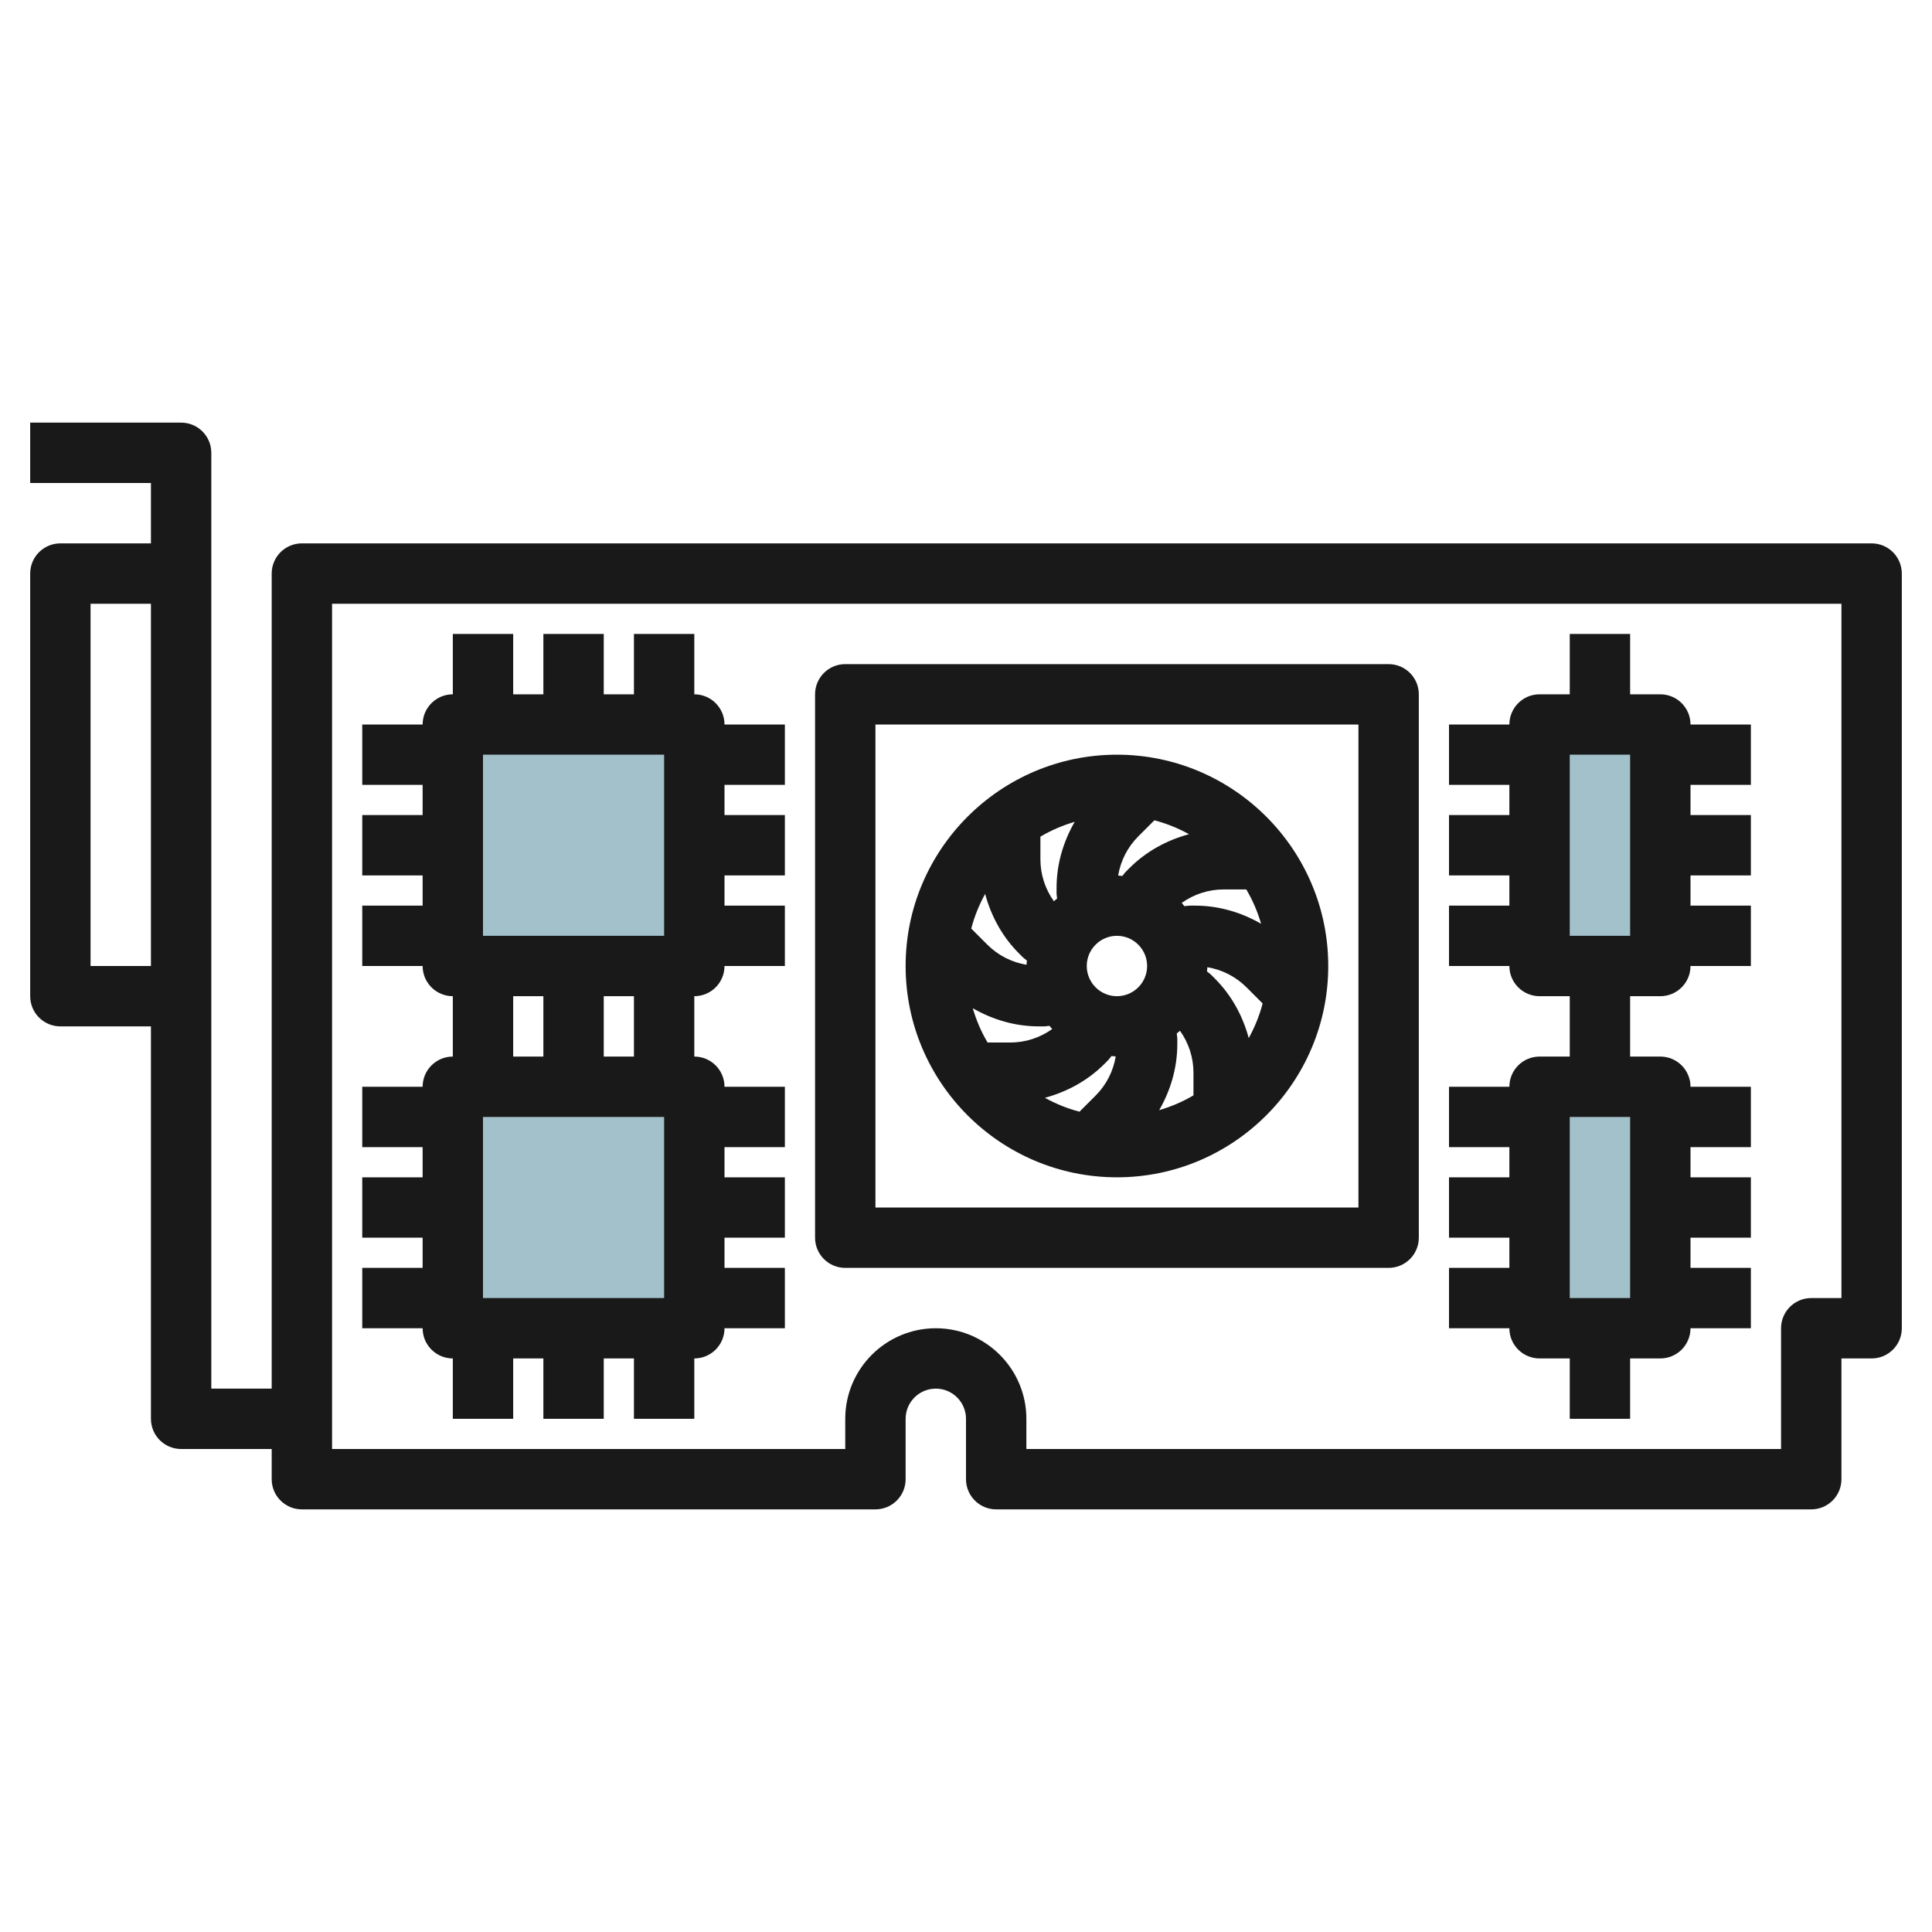 <svg id="Layer_3" enable-background="new 0 0 64 64" height="512" viewBox="0 0 64 64" width="512" xmlns="http://www.w3.org/2000/svg"><g><path d="m15 24h8v8h-8z" fill="#a3c1ca"/><path d="m15 36h8v8h-8z" fill="#a3c1ca"/><path d="m51 24h4v8h-4z" fill="#a3c1ca"/><path d="m51 36h4v8h-4z" fill="#a3c1ca"/><g fill="#191919"><path d="m62 18h-52c-.553 0-1 .448-1 1v27h-2v-31c0-.552-.447-1-1-1h-5v2h4v2h-3c-.553 0-1 .448-1 1v14c0 .552.447 1 1 1h3v13c0 .552.447 1 1 1h3v1c0 .552.447 1 1 1h19c.553 0 1-.448 1-1v-2c0-.551.448-1 1-1s1 .449 1 1v2c0 .552.447 1 1 1h27c.553 0 1-.448 1-1v-4h1c.553 0 1-.448 1-1v-25c0-.552-.447-1-1-1zm-59 14v-12h2v12zm58 11h-1c-.553 0-1 .448-1 1v4h-25v-1c0-1.654-1.346-3-3-3s-3 1.346-3 3v1h-17v-28h50z"/><path d="m28 42h18c.553 0 1-.448 1-1v-18c0-.552-.447-1-1-1h-18c-.553 0-1 .448-1 1v18c0 .552.447 1 1 1zm1-18h16v16h-16z"/><path d="m37 25c-3.859 0-7 3.14-7 7s3.141 7 7 7 7-3.14 7-7-3.141-7-7-7zm0 8c-.552 0-1-.449-1-1s.448-1 1-1 1 .449 1 1-.448 1-1 1zm.412-4.241-.118.119c-.043.042-.075.096-.116.14-.047-.003-.091-.013-.138-.014.083-.489.309-.94.667-1.297l.533-.533c.406.105.788.262 1.147.46-.737.199-1.419.569-1.975 1.125zm-2.394 1.007c-.035.031-.074.056-.107.089-.287-.405-.446-.884-.446-1.39v-.75c.354-.21.734-.372 1.136-.491-.381.661-.601 1.406-.601 2.19v.172c0 .06.015.119.018.18zm-1.26 1.82.121.121c.043.043.095.073.139.114-.003.047-.013.091-.014.139-.488-.083-.939-.309-1.297-.667l-.533-.533c.105-.406.262-.788.46-1.148.199.738.569 1.42 1.124 1.974zm-1.534 1.813c.662.381 1.406.601 2.19.601h.172c.06 0 .119-.015.18-.018.031.035.056.074.089.107-.404.287-.884.446-1.389.446h-.75c-.211-.353-.374-.734-.492-1.136zm4.364 1.842.119-.12c.042-.042.073-.095.114-.139.047.003.091.013.139.014-.083.489-.309.94-.667 1.297l-.533.533c-.406-.105-.788-.262-1.147-.46.737-.199 1.419-.569 1.975-1.125zm2.394-1.007c.035-.031.074-.056.107-.089.287.405.446.884.446 1.39v.75c-.354.21-.734.372-1.136.491.381-.661.601-1.406.601-2.19v-.172c0-.06-.015-.119-.018-.18zm1.26-1.82-.12-.12c-.042-.043-.096-.075-.14-.116.003-.047.013-.091.014-.138.488.083.939.309 1.297.667l.533.533c-.105.406-.262.788-.46 1.148-.199-.738-.569-1.42-1.124-1.974zm-.656-2.414h-.172c-.06 0-.12.015-.18.017-.031-.034-.056-.074-.088-.107.404-.287.884-.446 1.389-.446h.75c.21.354.373.734.491 1.137-.662-.381-1.406-.601-2.19-.601z"/><path d="m15 45v2h2v-2h1v2h2v-2h1v2h2v-2c.553 0 1-.448 1-1h2v-2h-2v-1h2v-2h-2v-1h2v-2h-2c0-.552-.447-1-1-1v-2c.553 0 1-.448 1-1h2v-2h-2v-1h2v-2h-2v-1h2v-2h-2c0-.552-.447-1-1-1v-2h-2v2h-1v-2h-2v2h-1v-2h-2v2c-.553 0-1 .448-1 1h-2v2h2v1h-2v2h2v1h-2v2h2c0 .552.447 1 1 1v2c-.553 0-1 .448-1 1h-2v2h2v1h-2v2h2v1h-2v2h2c0 .552.447 1 1 1zm7-2h-6v-6h6zm-1-8h-1v-2h1zm-5-4v-6h6v6zm1 2h1v2h-1z"/><path d="m51 45h1v2h2v-2h1c.553 0 1-.448 1-1h2v-2h-2v-1h2v-2h-2v-1h2v-2h-2c0-.552-.447-1-1-1h-1v-2h1c.553 0 1-.448 1-1h2v-2h-2v-1h2v-2h-2v-1h2v-2h-2c0-.552-.447-1-1-1h-1v-2h-2v2h-1c-.553 0-1 .448-1 1h-2v2h2v1h-2v2h2v1h-2v2h2c0 .552.447 1 1 1h1v2h-1c-.553 0-1 .448-1 1h-2v2h2v1h-2v2h2v1h-2v2h2c0 .552.447 1 1 1zm1-20h2v6h-2zm0 12h2v6h-2z"/></g></g></svg>